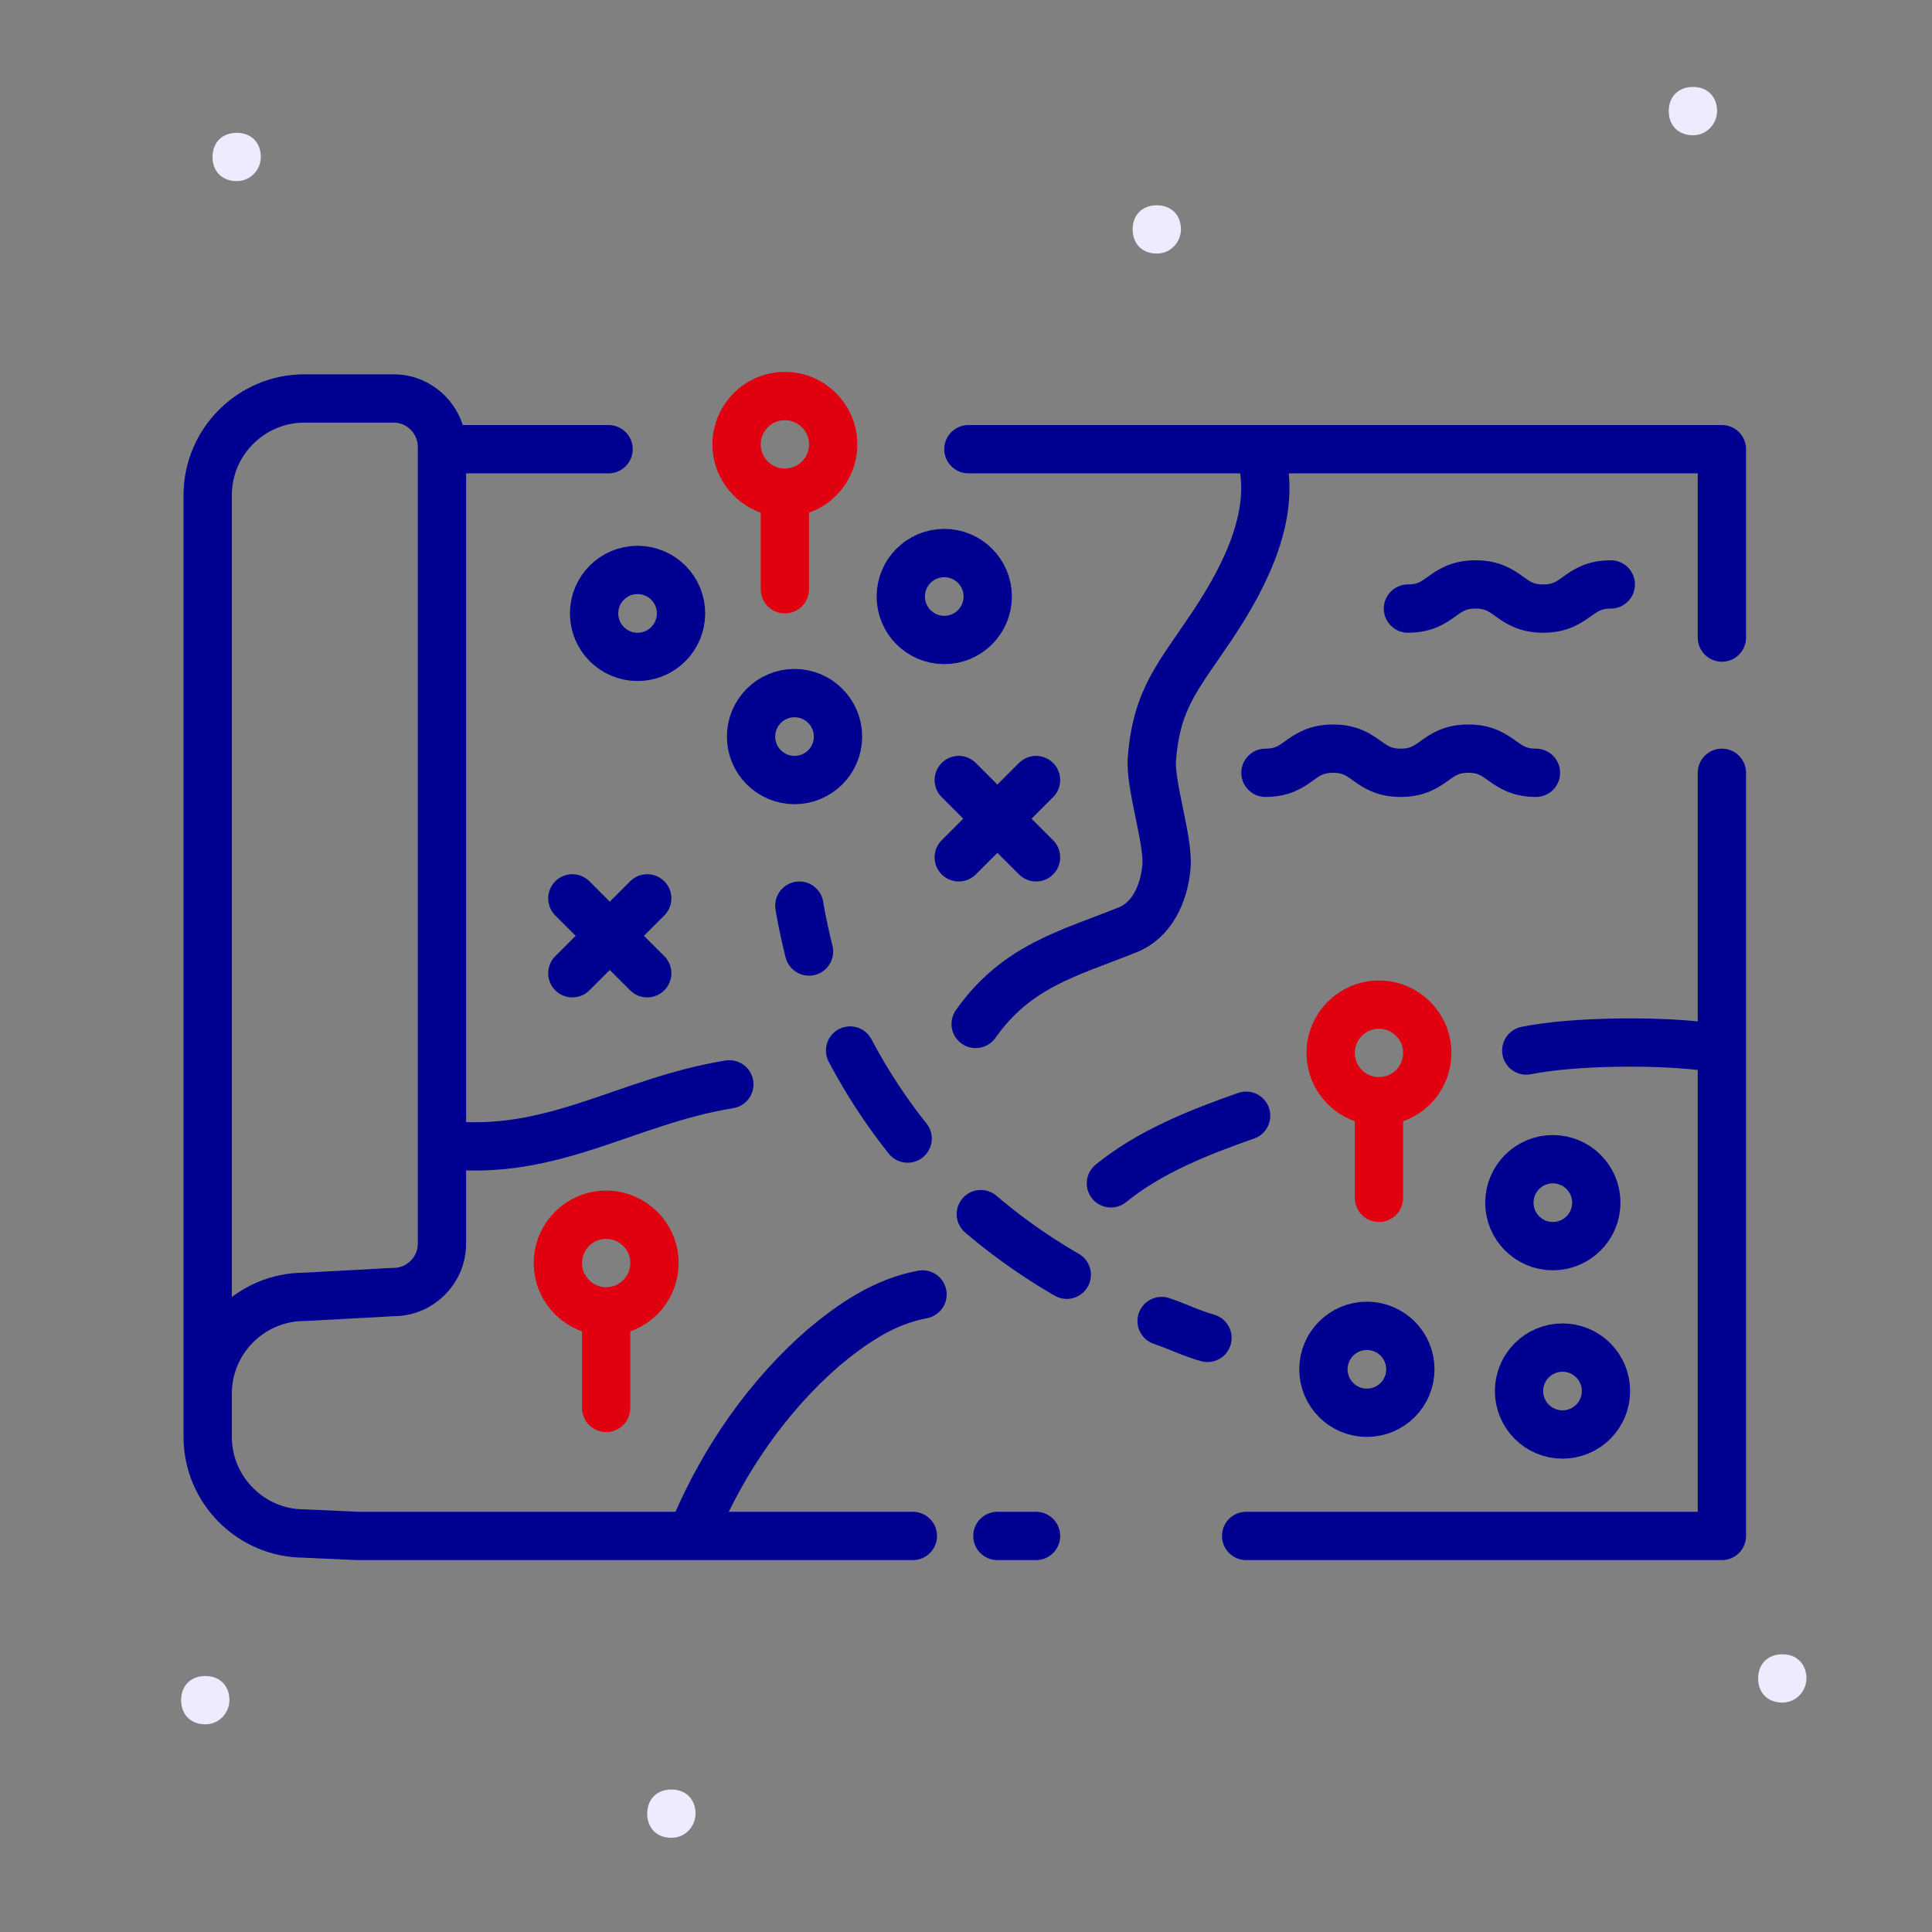 <?xml version="1.0" encoding="utf-8"?>
<!-- Generator: Adobe Illustrator 26.3.1, SVG Export Plug-In . SVG Version: 6.00 Build 0)  -->
<svg version="1.1" id="Calque_1" xmlns="http://www.w3.org/2000/svg" xmlns:xlink="http://www.w3.org/1999/xlink" x="0px" y="0px"
	 viewBox="0 0 80 80" style="enable-background:new 0 0 80 80;" xml:space="preserve">
<rect x="0" y="0" width="80" height="80" fill="#808080" stroke="none"/>
<style type="text/css">
	.st0{fill:none;}
	.st1{fill:#ECECFE;}
	.st2{fill:none;stroke:#000091;stroke-width:2;stroke-linecap:round;stroke-linejoin:round;stroke-miterlimit:10;}
	.st3{fill:none;stroke:#E1000F;stroke-width:2;stroke-linecap:round;stroke-linejoin:round;stroke-miterlimit:10;}
	.st4{fill:none;stroke:#000091;stroke-width:2;stroke-linecap:round;stroke-linejoin:round;}
	.st5{fill:none;stroke:#000091;stroke-width:2;stroke-linecap:round;stroke-linejoin:round;stroke-dasharray:4.362,4.362;}
</style>
<rect class="st0" width="80" height="80"/>
<path class="st1" d="M73.8,70.5c-0.6,0-1-0.4-1-1s0.4-1,1-1s1,0.4,1,1C74.8,70,74.4,70.5,73.8,70.5z M9.8,7.5c-0.6,0-1-0.4-1-1
	s0.4-1,1-1s1,0.4,1,1C10.8,7,10.4,7.5,9.8,7.5z M8.5,71.4c-0.6,0-1-0.4-1-1s0.4-1,1-1s1,0.4,1,1C9.5,70.9,9.1,71.4,8.5,71.4z
	 M27.8,76.1c-0.6,0-1-0.4-1-1s0.4-1,1-1s1,0.4,1,1C28.8,75.6,28.4,76.1,27.8,76.1z M47.9,10.5c-0.6,0-1-0.4-1-1s0.4-1,1-1s1,0.4,1,1
	C48.9,10,48.5,10.5,47.9,10.5z M70.1,5.6c-0.6,0-1-0.4-1-1s0.4-1,1-1s1,0.4,1,1C71.1,5.1,70.7,5.6,70.1,5.6z"/>
<g>
	<path class="st2" d="M37.8,63.6h-23l-2.2-0.1c-2.2,0-4-1.8-4-4v-1.8c0-2.2,1.8-4,4-4l3.7-0.2c1.1,0,2-0.9,2-2v-33c0-1.1-0.9-2-2-2
		h-3.7c-2.2,0-4,1.8-4,4v37.1"/>
	<path class="st2" d="M71.3,32v31.6H51.6"/>
	<path class="st2" d="M40.1,18.6h31.2v7.8"/>
	<line class="st2" x1="18.6" y1="18.6" x2="25.2" y2="18.6"/>
	<path class="st2" d="M63.2,43.5c2-0.4,5.3-0.4,7.1-0.2"/>
	<path class="st2" d="M46,49c1.6-1.3,3.6-2.1,5.6-2.8"/>
	<path class="st2" d="M28.8,63.2c1.2-2.8,3-5.4,5.3-7.4c1.2-1,2.5-1.9,4.1-2.2"/>
	<path class="st2" d="M40.4,42.4c1.7-2.4,3.8-2.9,6.3-3.9c1-0.4,1.5-1.5,1.6-2.6s-0.7-3.4-0.6-4.5c0.2-2.5,1.1-3.4,2.5-5.5
		s2.7-4.7,2-7.1"/>
	<path class="st2" d="M18.4,47.4c4.5,0.5,7.5-1.8,11.8-2.5"/>
	<g>
		<line class="st3" x1="57.1" y1="45.7" x2="57.1" y2="49.6"/>
		<circle class="st3" cx="57.1" cy="43.6" r="2"/>
	</g>
	<g>
		<line class="st3" x1="25.1" y1="54.4" x2="25.1" y2="58.3"/>
		<circle class="st3" cx="25.1" cy="52.3" r="2"/>
	</g>
	<g>
		<line class="st3" x1="32.5" y1="20.5" x2="32.5" y2="24.4"/>
		<circle class="st3" cx="32.5" cy="18.4" r="2"/>
	</g>
	<g>
		<line class="st2" x1="23.7" y1="37.2" x2="26.8" y2="40.3"/>
		<line class="st2" x1="26.8" y1="37.2" x2="23.7" y2="40.3"/>
	</g>
	<g>
		<line class="st2" x1="39.7" y1="32.3" x2="42.9" y2="35.5"/>
		<line class="st2" x1="42.9" y1="32.3" x2="39.7" y2="35.5"/>
	</g>
	<circle class="st2" cx="39.1" cy="24.7" r="1.8"/>
	<circle class="st2" cx="32.9" cy="30.5" r="1.8"/>
	<circle class="st2" cx="26.4" cy="25.4" r="1.8"/>
	<circle class="st2" cx="56.6" cy="56.7" r="1.8"/>
	<circle class="st2" cx="64.7" cy="57.6" r="1.8"/>
	<circle class="st2" cx="64.3" cy="49.8" r="1.8"/>
	<path class="st2" d="M52.4,32c1.4,0,1.4-1,2.8-1c1.4,0,1.4,1,2.8,1c1.4,0,1.4-1,2.8-1c1.4,0,1.4,1,2.8,1"/>
	<path class="st2" d="M58.3,25.2c1.4,0,1.4-1,2.8-1c1.4,0,1.4,1,2.8,1s1.4-1,2.8-1"/>
	<g>
		<g>
			<path class="st4" d="M33.1,37.5c0,0,0.1,0.7,0.4,1.9"/>
			<path class="st5" d="M35.2,43.5c1.8,3.4,5,7.5,10.9,10.3"/>
			<path class="st4" d="M48.1,54.7c0.6,0.2,1.2,0.5,1.9,0.7"/>
		</g>
	</g>
	<path class="st2" d="M42.9,63.6h-1.6"/>
</g>
</svg>
